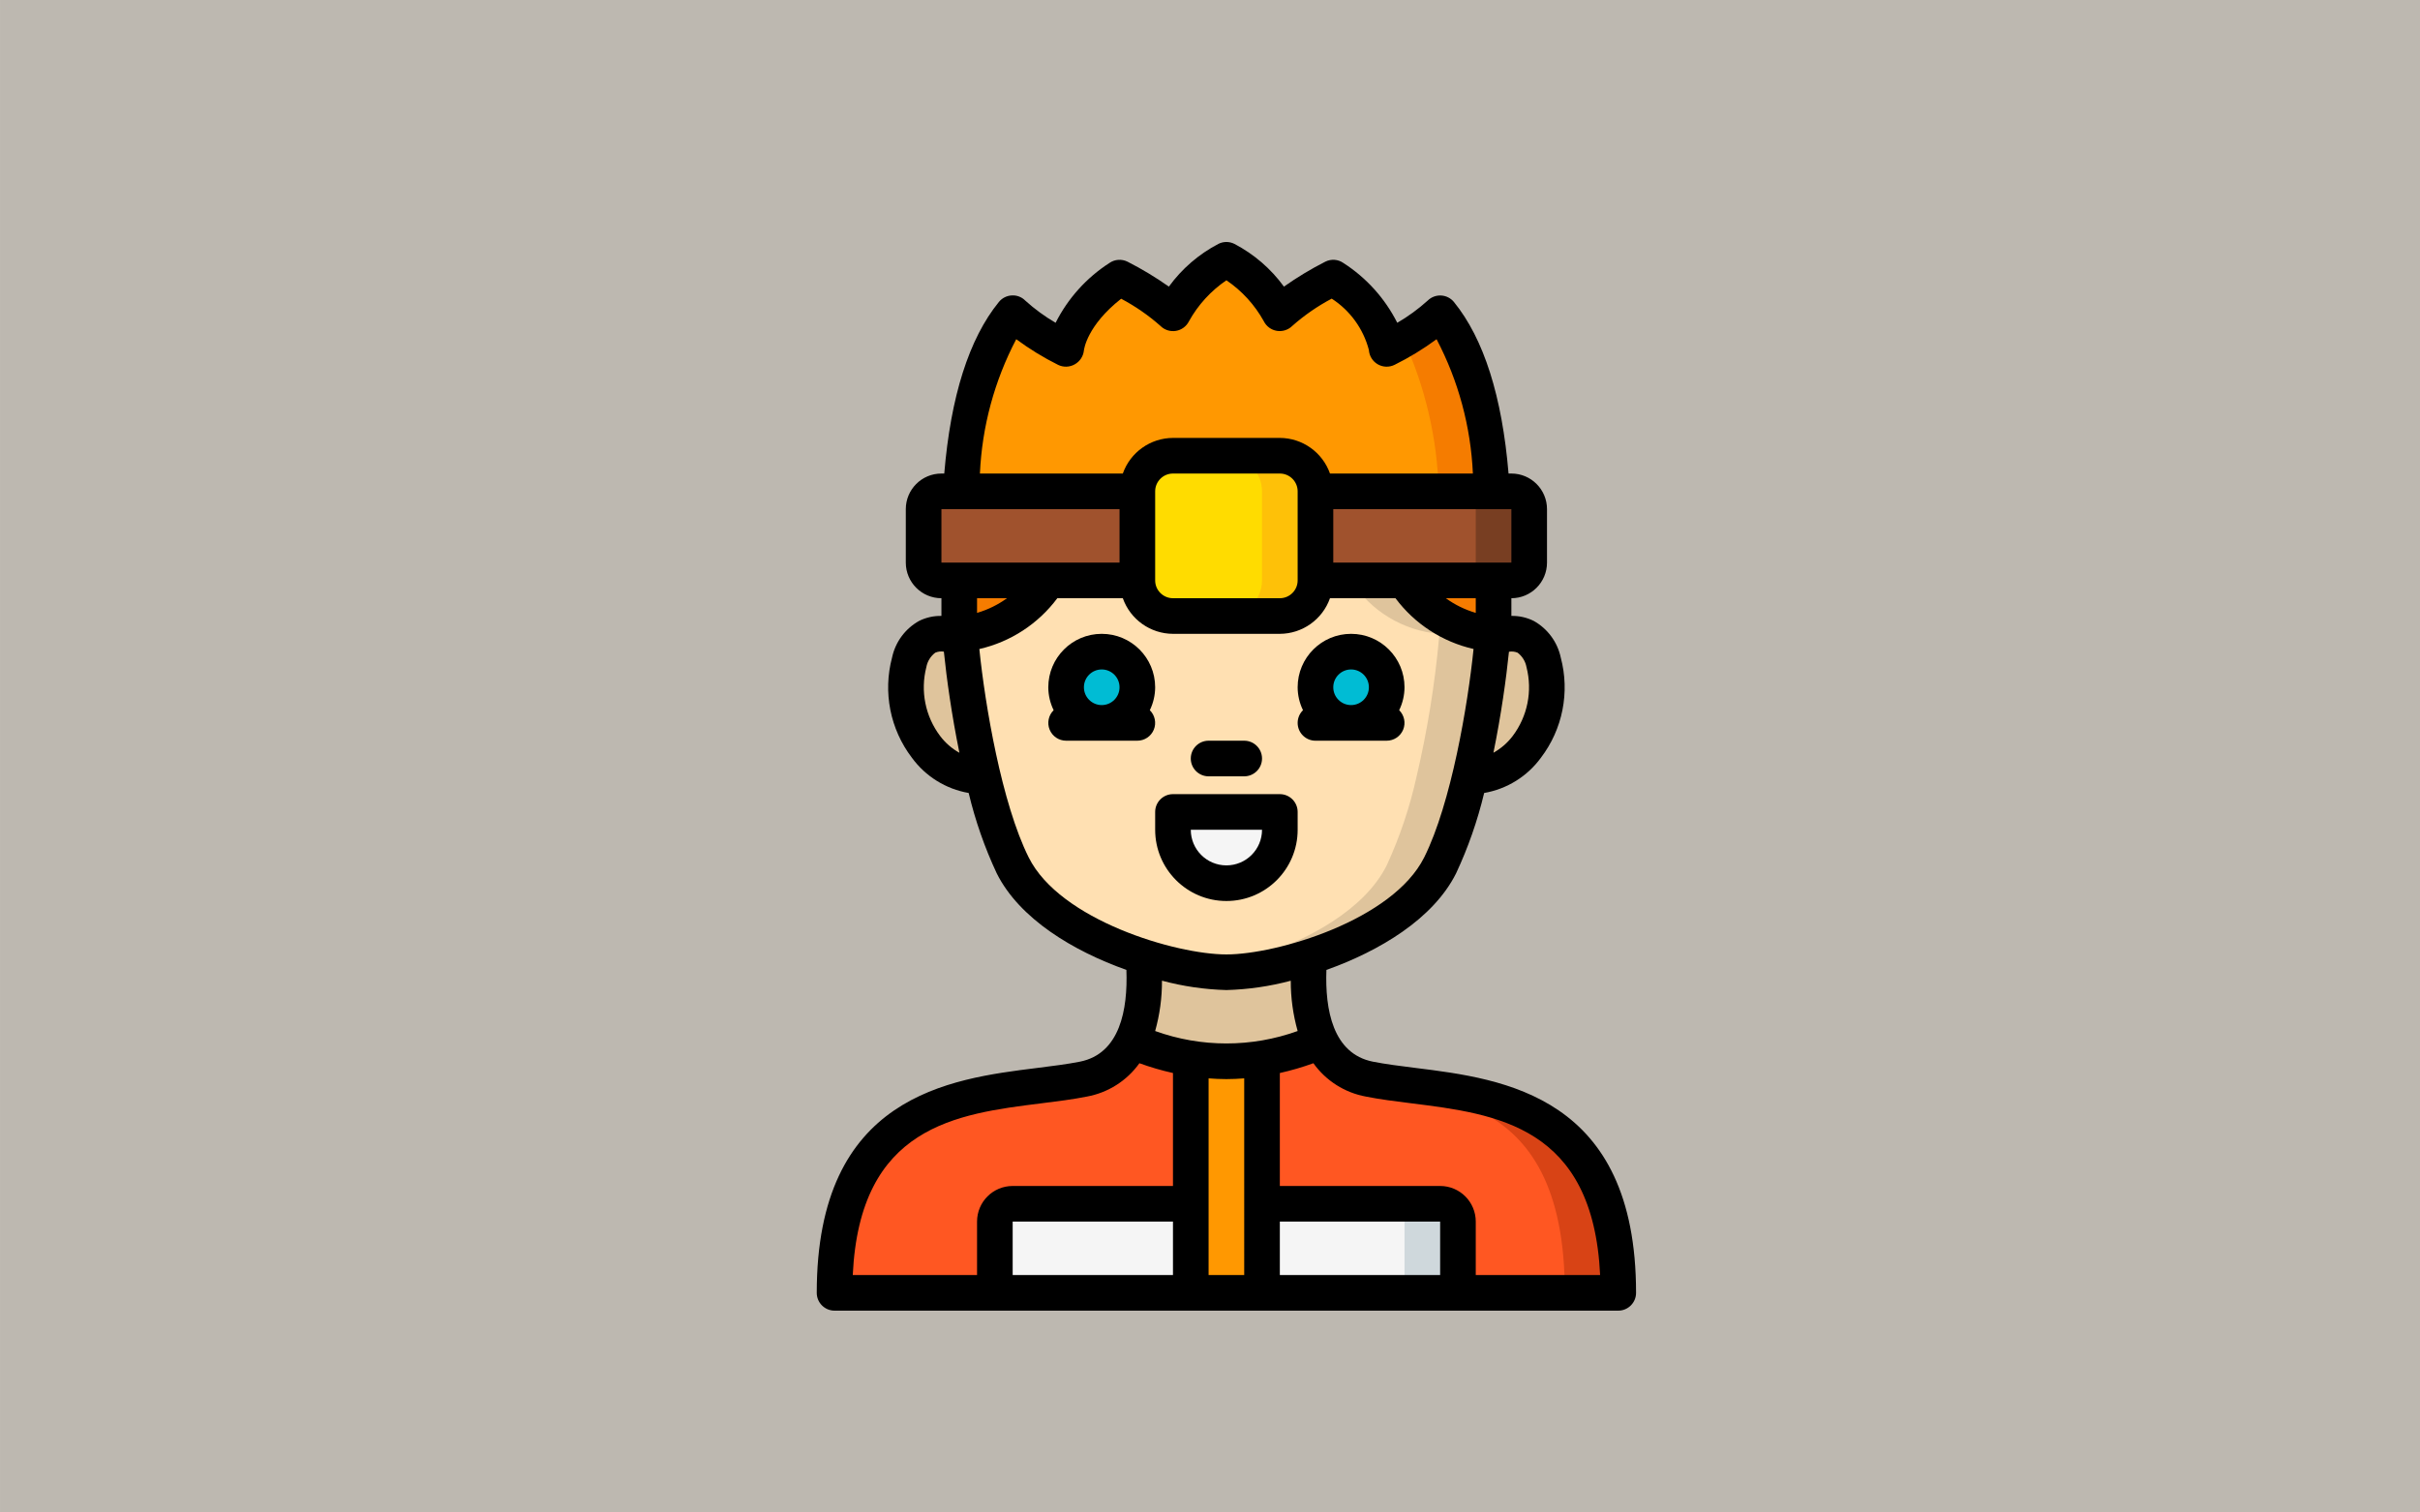 <?xml version="1.0" encoding="UTF-8" standalone="no"?> <svg xmlns:inkscape="http://www.inkscape.org/namespaces/inkscape" xmlns:sodipodi="http://sodipodi.sourceforge.net/DTD/sodipodi-0.dtd" xmlns="http://www.w3.org/2000/svg" xmlns:svg="http://www.w3.org/2000/svg" height="500" viewBox="0 0 71.875 58.594" width="800" version="1.1" id="svg61" sodipodi:docname="anime.svg"><rect x="0" y="0" width="71.875" height="58.594" fill="#333333" stroke="none"/><defs id="defs65"></defs><rect style="fill:#bdb8b0;fill-opacity:1;stroke:#ffffff;stroke-width:0" id="rect400" width="93.75" height="58.594" x="-10.937" y="5e-07"></rect><g id="Page-1" fill="none" fill-rule="evenodd" transform="matrix(0.69,0,0,0.69,20.703,9.375)"><g id="026---Otaku" fill-rule="nonzero"><path id="Shape" d="m 36,59 v -4 c 0,-0.552 -0.448,-1 -1,-1 H 25 v -8.17 c 1.128,-0.181 2.23,-0.5 3.28,-0.95 0.513,1.115 1.541,1.907 2.75,2.12 C 36.04,48 45,47 45,59 Z" fill="#ff5722"></path><path id="path3" d="m 29,47 c 5.01,1 13,0 13,12 h 3 C 45,47 36.04,48 31.03,47 Z" fill="#d84315"></path><path id="path5" d="m 28.28,44.88 c -1.05,0.45 -2.152,0.769 -3.28,0.95 -1.324,0.227 -2.676,0.227 -4,0 -1.128,-0.181 -2.23,-0.5 -3.28,-0.95 0.611,-1.5 0.828,-3.132 0.63,-4.74 1.502,0.505 3.067,0.794 4.65,0.86 1.583,-0.066 3.148,-0.355 4.65,-0.86 -0.198,1.608 0.019,3.24 0.63,4.74 z" fill="#dfc49c"></path><path id="path7" d="M 21,45.83 V 54 H 11 c -0.552,0 -1,0.448 -1,1 v 4 H 1 C 1,47 9.96,48 14.97,47 c 1.209,-0.213 2.237,-1.005 2.75,-2.12 1.05,0.45 2.152,0.769 3.28,0.95 z" fill="#ff5722"></path><path id="path9" d="m 21,54 v 5 H 10 v -4 c 0,-0.552 0.448,-1 1,-1 z" fill="#f5f5f5"></path><path id="path11" d="m 36,55 v 4 H 25 v -5 h 10 c 0.552,0 1,0.448 1,1 z" fill="#f5f5f5"></path><path id="path13" d="m 35,54 h -3 c 0.552,0 1,0.448 1,1 v 4 h 3 v -4 c 0,-0.552 -0.448,-1 -1,-1 z" fill="#cfd8dc"></path><path id="path15" d="M 9.32,30 C 6.34,30.04 4.37,26.5 5.19,23.6 5.284,22.969 5.683,22.425 6.258,22.147 6.832,21.869 7.507,21.892 8.06,22.21 8.298,24.833 8.719,27.436 9.32,30 Z" fill="#dfc49c"></path><path id="path17" d="m 36.68,30 c 0.601,-2.564 1.022,-5.167 1.26,-7.79 0.553,-0.318 1.228,-0.341 1.802,-0.063 0.574,0.278 0.974,0.822 1.068,1.453 0.82,2.9 -1.15,6.44 -4.13,6.4 z" fill="#dfc49c"></path><path id="path19" d="m 33,19 h -5 c -0.003,1.103 -0.897,1.997 -2,2 h -6 c -1.103,-0.003 -1.997,-0.897 -2,-2 h -5 c -1.092,1.717 -2.922,2.827 -4.95,3 0,0.07 0.01,0.14 0.01,0.21 0.238,2.623 0.659,5.226 1.26,7.79 0.379,1.722 0.942,3.398 1.68,5 1.24,2.48 4.41,4.2 7.35,5.14 1.502,0.505 3.067,0.794 4.65,0.86 1.583,-0.066 3.148,-0.355 4.65,-0.86 2.94,-0.94 6.11,-2.66 7.35,-5.14 0.738,-1.602 1.301,-3.278 1.68,-5 0.601,-2.564 1.022,-5.167 1.26,-7.79 0,-0.07 0.01,-0.14 0.01,-0.21 C 35.922,21.827 34.092,20.717 33,19 Z m -17,8 c -1.105,0 -2,-0.895 -2,-2 0,-1.105 0.895,-2 2,-2 1.105,0 2,0.895 2,2 -0.003,1.103 -0.897,1.997 -2,2 z m 10,6 c 0,1.657 -1.343,3 -3,3 -1.657,0 -3,-1.343 -3,-3 v -1 h 6 z m 4,-6 c -1.105,0 -2,-0.895 -2,-2 0,-1.105 0.895,-2 2,-2 1.105,0 2,0.895 2,2 -0.003,1.103 -0.897,1.997 -2,2 z" fill="#ffe0b2"></path><path id="path21" d="m 33,19 h -3 c 1.092,1.717 2.922,2.827 4.95,3 0,0.07 -0.01,0.14 -0.01,0.21 -0.238,2.623 -0.659,5.226 -1.26,7.79 -0.379,1.722 -0.942,3.398 -1.68,5 -1.24,2.48 -4.41,4.2 -7.35,5.14 -1.028,0.328 -2.082,0.571 -3.15,0.727 0.496,0.078 0.998,0.123 1.5,0.133 1.583,-0.066 3.148,-0.355 4.65,-0.86 2.94,-0.94 6.11,-2.66 7.35,-5.14 0.738,-1.602 1.301,-3.278 1.68,-5 0.601,-2.564 1.022,-5.167 1.26,-7.79 0,-0.07 0.01,-0.14 0.01,-0.21 C 35.922,21.827 34.092,20.717 33,19 Z" fill="#dfc49c"></path><path id="path23" d="m 38,19 v 2 c 0,0.25 -0.02,0.59 -0.05,1 C 35.922,21.827 34.092,20.717 33,19 Z" fill="#f57c00"></path><path id="path25" d="M 37.92,14 H 28 c -0.003,-1.103 -0.897,-1.997 -2,-2 h -6 c -1.103,0.003 -1.997,0.897 -2,2 H 8.08 C 8.27,10.78 8.91,6.57 11,4 c 0.897,0.81 1.908,1.483 3,2 0,0 0.13,-2 3,-4 1.08,0.538 2.088,1.21 3,2 0.689,-1.269 1.731,-2.311 3,-3 1.269,0.689 2.311,1.731 3,3 0.912,-0.79 1.92,-1.462 3,-2 2.87,2 3,4 3,4 1.092,-0.517 2.103,-1.19 3,-2 2.09,2.57 2.73,6.78 2.92,10 z" fill="#ff9801"></path><path id="path27" d="m 35,4 c -0.627,0.569 -1.315,1.066 -2.053,1.482 1.225,2.677 1.897,5.575 1.973,8.518 h 3 C 37.73,10.78 37.09,6.57 35,4 Z" fill="#f57c00"></path><path id="path29" d="M 13,19 C 11.908,20.717 10.078,21.827 8.05,22 8.02,21.59 8,21.25 8,21 v -2 z" fill="#f57c00"></path><path id="path31" d="m 18,14 v 5 H 7 C 6.448,19 6,18.552 6,18 v -3 c 0,-0.552 0.448,-1 1,-1 z" fill="#a0522d"></path><path id="path33" d="m 40,15 v 3 c 0,0.552 -0.448,1 -1,1 H 28 v -5 h 11 c 0.552,0 1,0.448 1,1 z" fill="#a0522d"></path><path id="path35" d="m 39,14 h -3 c 0.552,0 1,0.448 1,1 v 3 c 0,0.552 -0.448,1 -1,1 h 3 c 0.552,0 1,-0.448 1,-1 v -3 c 0,-0.552 -0.448,-1 -1,-1 z" fill="#783e22"></path><rect id="Rectangle-path" fill="#ffdc00" height="9" rx="2" width="10" x="18" y="12"></rect><path id="path38" d="m 26,12 h -3 c 1.103,0.003 1.997,0.897 2,2 v 5 c -0.003,1.103 -0.897,1.997 -2,2 h 3 c 1.103,-0.003 1.997,-0.897 2,-2 v -5 c -0.003,-1.103 -0.897,-1.997 -2,-2 z" fill="#fec108"></path><circle id="Oval" cx="16" cy="25" fill="#00bcd4" r="2"></circle><circle id="circle41" cx="30" cy="25" fill="#00bcd4" r="2"></circle><path id="path43" d="m 26,32 v 1 c 0,1.657 -1.343,3 -3,3 -1.657,0 -3,-1.343 -3,-3 v -1 z" fill="#f5f5f5"></path><path id="path45" d="M 25,45.83 V 59 H 21 V 45.83 c 1.324,0.227 2.676,0.227 4,0 z" fill="#ff9801"></path><g fill="#000000" id="g57"><path id="path47" d="m 33.63,46.374 c -0.87,-0.109 -1.692,-0.212 -2.409,-0.354 -2.247,-0.449 -2.689,-2.92 -2.606,-5.151 2.978,-1.06 6,-2.865 7.28,-5.422 0.677,-1.447 1.205,-2.959 1.576,-4.512 1.279,-0.221 2.422,-0.931 3.187,-1.979 1.221,-1.602 1.633,-3.679 1.114,-5.625 C 41.586,22.458 41.032,21.708 40.253,21.274 39.864,21.081 39.434,20.985 39,20.994 V 20 c 1.105,0 2,-0.895 2,-2 v -3 c 0,-1.105 -0.895,-2 -2,-2 H 38.841 C 38.48,8.683 37.457,5.436 35.775,3.369 35.597,3.152 35.336,3.019 35.055,3.004 34.774,2.989 34.5,3.093 34.3,3.29 33.776,3.763 33.204,4.181 32.593,4.536 31.903,3.168 30.86,2.009 29.571,1.18 29.271,0.969 28.88,0.941 28.553,1.105 c -0.807,0.41 -1.583,0.878 -2.323,1.4 -0.73,-1.004 -1.683,-1.825 -2.783,-2.4 -0.281,-0.141 -0.613,-0.141 -0.894,0 -1.1,0.575 -2.053,1.396 -2.783,2.4 C 19.03,1.983 18.254,1.515 17.447,1.105 17.119,0.942 16.729,0.971 16.429,1.18 15.142,2.01 14.1,3.168 13.411,4.536 12.803,4.182 12.233,3.765 11.711,3.293 11.512,3.089 11.233,2.982 10.948,3 10.666,3.015 10.403,3.149 10.225,3.368 8.543,5.436 7.52,8.683 7.159,13 H 7 c -1.105,0 -2,0.895 -2,2 v 3 c 0,1.105 0.895,2 2,2 v 0.994 c -0.434,-0.009 -0.864,0.087 -1.253,0.28 -0.779,0.434 -1.332,1.182 -1.518,2.054 -0.52,1.947 -0.109,4.025 1.113,5.628 0.765,1.048 1.908,1.758 3.187,1.979 0.371,1.553 0.899,3.065 1.576,4.512 1.279,2.557 4.3,4.362 7.28,5.422 0.083,2.231 -0.359,4.7 -2.606,5.151 -0.716,0.142 -1.539,0.245 -2.409,0.354 C 7.444,46.988 0,47.917 0,59 c 0,0.552 0.448,1 1,1 h 44 c 0.552,0 1,-0.448 1,-1 C 46,47.917 38.556,46.988 33.63,46.374 Z m 5.719,-23.316 c 0.262,0.199 0.441,0.49 0.5,0.814 0.343,1.34 0.057,2.763 -0.777,3.866 -0.291,0.384 -0.659,0.703 -1.08,0.938 0.431,-2.11 0.718,-4.159 0.872,-5.671 0.163,-0.028 0.331,-0.01 0.485,0.053 z M 37,20.824 C 36.396,20.647 35.828,20.369 35.318,20 H 37 Z M 39,18 H 29 V 15 H 39 Z M 11.2,5.458 c 0.741,0.548 1.528,1.031 2.353,1.442 0.295,0.143 0.641,0.133 0.927,-0.028 0.292,-0.161 0.486,-0.455 0.52,-0.787 0.007,-0.06 0.173,-1.392 2.091,-2.9 0.793,0.42 1.534,0.932 2.206,1.527 0.227,0.227 0.55,0.33 0.866,0.279 C 20.48,4.939 20.753,4.739 20.897,4.452 21.408,3.53 22.129,2.742 23,2.149 c 0.871,0.591 1.59,1.379 2.1,2.3 0.144,0.288 0.417,0.489 0.735,0.54 0.317,0.05 0.639,-0.054 0.867,-0.28 0.674,-0.596 1.416,-1.109 2.211,-1.529 1.032,0.666 1.777,1.696 2.087,2.885 0.022,0.334 0.209,0.636 0.5,0.803 C 31.79,7.035 32.145,7.045 32.445,6.895 33.27,6.486 34.058,6.005 34.8,5.458 36.025,7.792 36.721,10.367 36.839,13 H 28.816 C 28.394,11.806 27.267,11.005 26,11 h -6 c -1.267,0.005 -2.394,0.806 -2.816,2 H 9.161 C 9.279,10.367 9.975,7.792 11.2,5.458 Z M 27,14 v 5 c 0,0.552 -0.448,1 -1,1 h -6 c -0.552,0 -1,-0.448 -1,-1 v -5 c 0,-0.552 0.448,-1 1,-1 h 6 c 0.552,0 1,0.448 1,1 z M 7,15 h 10 v 3 H 7 Z m 3.682,5 C 10.172,20.369 9.604,20.647 9,20.824 V 20 Z M 6.929,27.738 C 6.094,26.634 5.809,25.21 6.153,23.87 6.212,23.546 6.391,23.257 6.653,23.058 6.806,22.993 6.973,22.973 7.137,23 7.291,24.513 7.578,26.565 8.01,28.678 7.588,28.444 7.22,28.123 6.929,27.738 Z M 11.9,34.553 C 10.385,31.524 9.448,25.985 9.129,22.853 10.881,22.452 12.433,21.441 13.507,20 h 3.677 c 0.422,1.194 1.549,1.995 2.816,2 h 6 c 1.267,-0.005 2.394,-0.806 2.816,-2 h 3.677 c 1.076,1.441 2.63,2.451 4.383,2.85 -0.319,3.135 -1.256,8.674 -2.771,11.7 C 32.344,38.077 25.845,40 23,40 20.155,40 13.656,38.077 11.9,34.553 Z M 23,42 c 1.221,-0.033 2.434,-0.208 3.614,-0.524 -0.003,0.955 0.127,1.905 0.386,2.824 -2.585,0.931 -5.415,0.931 -8,0 0.258,-0.92 0.387,-1.871 0.383,-2.827 1.181,0.317 2.395,0.494 3.617,0.527 z m 12,16 h -9 v -3 h 9 z m -15,0 h -9 v -3 h 9 z m -7.382,-9.642 c 0.907,-0.113 1.764,-0.22 2.552,-0.378 1.188,-0.218 2.244,-0.889 2.946,-1.872 0.616,0.224 1.245,0.407 1.884,0.55 V 53 h -9 c -1.105,0 -2,0.895 -2,2 v 3 H 2.022 C 2.417,49.632 7.825,48.956 12.618,48.358 Z M 22,58 V 46.958 c 0.326,0.025 0.658,0.042 1,0.042 0.342,0 0.674,-0.017 1,-0.042 V 58 Z m 15,0 v -3 c 0,-1.105 -0.895,-2 -2,-2 h -9 v -6.342 c 0.639,-0.143 1.268,-0.326 1.884,-0.55 0.702,0.983 1.758,1.654 2.946,1.872 0.788,0.158 1.645,0.265 2.552,0.378 4.793,0.6 10.2,1.274 10.6,9.642 z"></path><path id="path49" d="M 18.7,26.287 C 18.896,25.886 18.998,25.446 19,25 c 0,-1.657 -1.343,-3 -3,-3 -1.657,0 -3,1.343 -3,3 0.002,0.446 0.104,0.886 0.3,1.287 -0.289,0.285 -0.378,0.716 -0.225,1.091 C 13.229,27.754 13.594,28 14,28 h 4 c 0.406,-4.72e-4 0.771,-0.246 0.925,-0.622 C 19.078,27.003 18.989,26.572 18.7,26.287 Z M 16,24 c 0.552,0 1,0.448 1,1 0,0.552 -0.448,1 -1,1 -0.552,0 -1,-0.448 -1,-1 0,-0.552 0.448,-1 1,-1 z"></path><path id="path51" d="m 27,27 c 0,0.552 0.448,1 1,1 h 4 c 0.406,-4.72e-4 0.771,-0.246 0.925,-0.622 C 33.078,27.003 32.989,26.572 32.7,26.287 32.896,25.886 32.998,25.446 33,25 c 0,-1.657 -1.343,-3 -3,-3 -1.657,0 -3,1.343 -3,3 0.002,0.446 0.104,0.886 0.3,1.287 C 27.108,26.474 27,26.732 27,27 Z m 3,-3 c 0.552,0 1,0.448 1,1 0,0.552 -0.448,1 -1,1 -0.552,0 -1,-0.448 -1,-1 0,-0.552 0.448,-1 1,-1 z"></path><path id="path53" d="m 22,30 h 2 c 0.552,0 1,-0.448 1,-1 0,-0.552 -0.448,-1 -1,-1 h -2 c -0.552,0 -1,0.448 -1,1 0,0.552 0.448,1 1,1 z"></path><path id="path55" d="m 27,33 v -1 c 0,-0.552 -0.448,-1 -1,-1 h -6 c -0.552,0 -1,0.448 -1,1 v 1 c 0,2.209 1.791,4 4,4 2.209,0 4,-1.791 4,-4 z m -6,0 h 4 c 0,1.105 -0.895,2 -2,2 -1.105,0 -2,-0.895 -2,-2 z"></path></g></g></g></svg> 